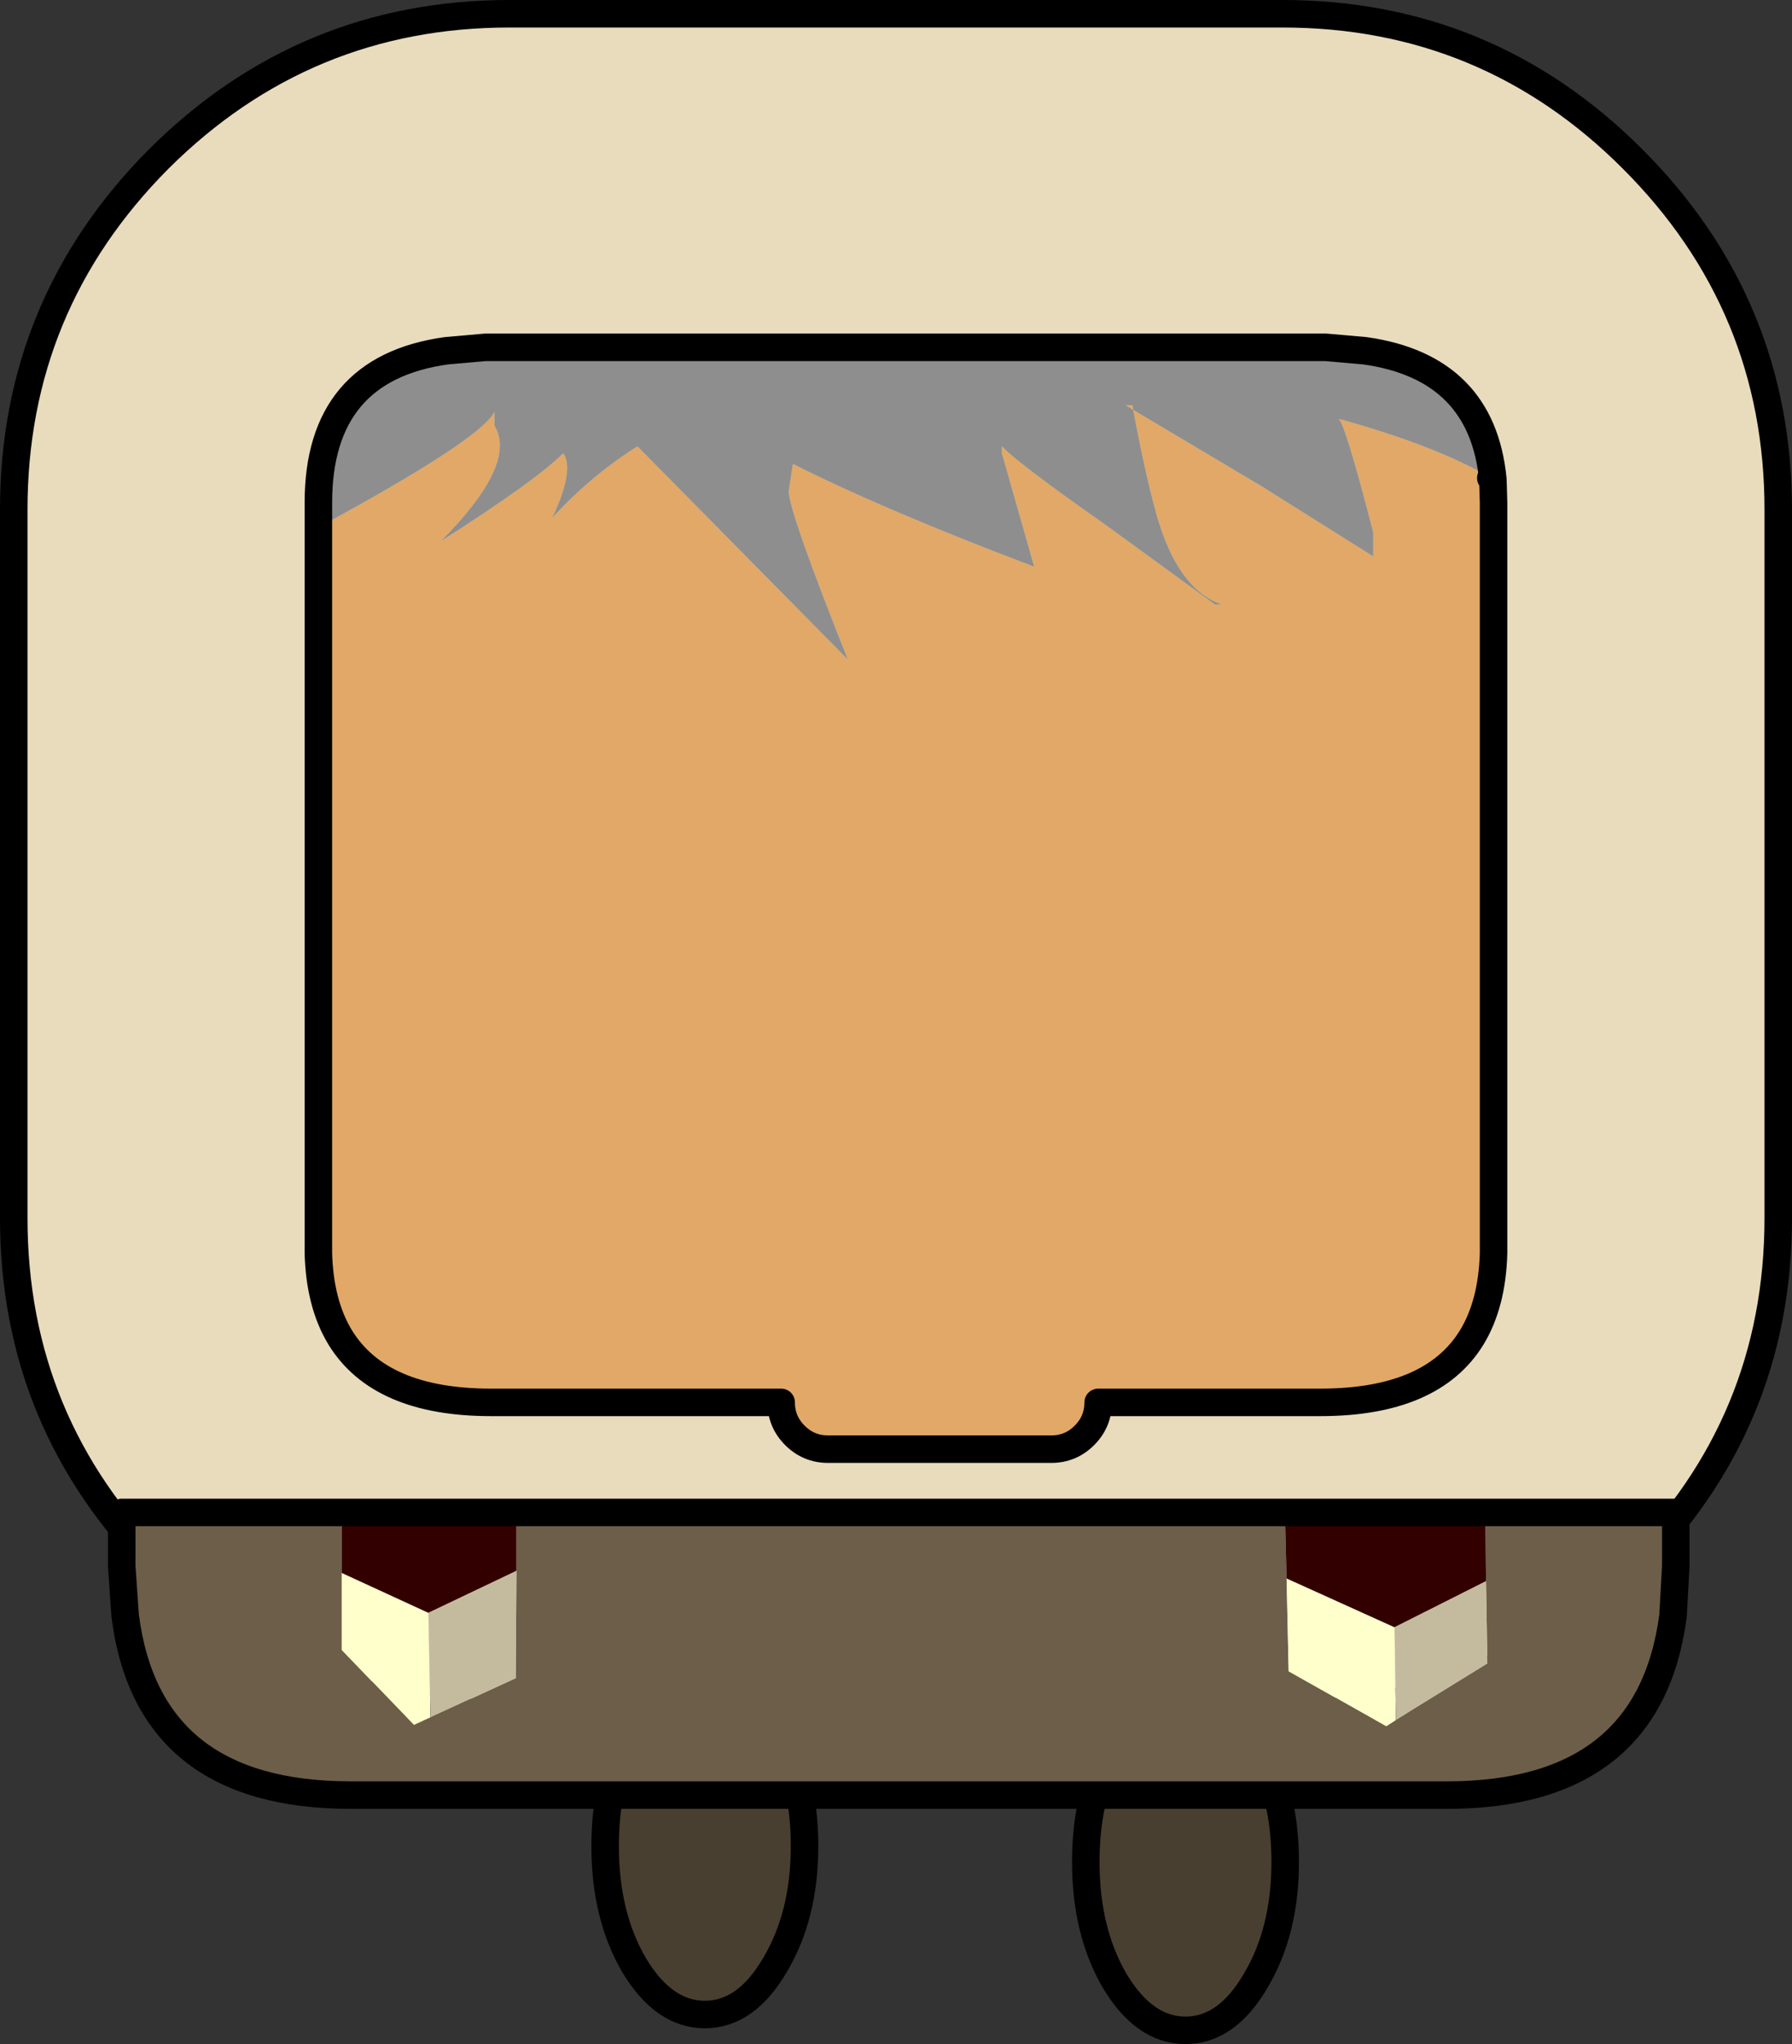 <?xml version="1.0" encoding="UTF-8" standalone="no"?>
<svg xmlns:xlink="http://www.w3.org/1999/xlink" height="148.6px" width="130.3px" xmlns="http://www.w3.org/2000/svg">
  <rect width="100%" height="100%" fill="#333333" stroke="none"/>
  <g transform="matrix(1.0, 0.0, 0.0, 1.0, 65.85, 72.45)">
    <path d="M27.4 -71.45 Q42.3 -71.45 52.85 -60.9 63.45 -50.3 63.45 -35.4 L63.45 16.1 Q63.45 31.0 52.85 41.55 42.3 52.15 27.4 52.15 L-28.8 52.15 Q-43.7 52.15 -54.3 41.55 -64.85 31.0 -64.85 16.1 L-64.85 -35.4 Q-64.85 -50.3 -54.3 -60.9 -43.7 -71.45 -28.8 -71.45 L27.4 -71.45" fill="#e8dcbd" fill-rule="evenodd" stroke="none"/>
    <path d="M27.4 -71.45 L-28.8 -71.45 Q-43.7 -71.45 -54.3 -60.9 -64.85 -50.3 -64.85 -35.4 L-64.85 16.1 Q-64.85 31.0 -54.3 41.55 -43.7 52.15 -28.8 52.15 L27.4 52.15 Q42.3 52.15 52.85 41.55 63.45 31.0 63.45 16.1 L63.45 -35.4 Q63.45 -50.3 52.85 -60.9 42.3 -71.45 27.4 -71.45 Z" fill="none" stroke="#000000" stroke-linecap="round" stroke-linejoin="round" stroke-width="2.0"/>
    <path d="M-9.5 70.4 Q-11.6 74.0 -14.6 74.0 -17.6 74.0 -19.75 70.4 -21.85 66.8 -21.85 61.75 -21.85 56.7 -19.75 53.1 -17.6 49.5 -14.6 49.5 -11.6 49.5 -9.5 53.1 -7.35 56.7 -7.35 61.75 -7.35 66.8 -9.5 70.4" fill="#483f31" fill-rule="evenodd" stroke="none"/>
    <path d="M-9.5 70.4 Q-11.6 74.0 -14.6 74.0 -17.6 74.0 -19.75 70.4 -21.85 66.8 -21.85 61.75 -21.85 56.7 -19.75 53.1 -17.6 49.5 -14.6 49.5 -11.6 49.5 -9.5 53.1 -7.35 56.7 -7.35 61.75 -7.35 66.8 -9.5 70.4 Z" fill="none" stroke="#000000" stroke-linecap="round" stroke-linejoin="round" stroke-width="2.0"/>
    <path d="M20.35 75.15 Q17.35 75.15 15.2 71.55 13.1 67.95 13.1 62.9 13.1 57.85 15.2 54.25 17.35 50.65 20.35 50.65 23.35 50.65 25.45 54.25 27.6 57.85 27.6 62.9 27.6 67.95 25.45 71.55 23.35 75.15 20.35 75.15" fill="#483f31" fill-rule="evenodd" stroke="none"/>
    <path d="M20.35 75.15 Q17.35 75.15 15.2 71.55 13.1 67.95 13.1 62.9 13.1 57.85 15.2 54.25 17.35 50.65 20.35 50.65 23.35 50.65 25.45 54.25 27.6 57.85 27.6 62.9 27.6 67.95 25.45 71.55 23.35 75.15 20.35 75.15 Z" fill="none" stroke="#000000" stroke-linecap="round" stroke-linejoin="round" stroke-width="2.0"/>
    <path d="M-42.7 -34.1 L-39.45 -35.9 Q-30.75 -40.8 -29.9 -42.5 L-29.9 -41.5 Q-28.2 -38.75 -33.8 -33.1 -26.75 -37.6 -24.9 -39.5 -24.05 -38.3 -25.7 -34.8 -22.85 -37.9 -19.5 -40.0 L-4.2 -24.5 Q-8.5 -35.3 -8.5 -36.75 L-8.2 -38.7 -8.15 -38.7 Q-1.5 -35.35 9.35 -31.25 L7.0 -39.5 7.0 -40.0 Q8.25 -38.7 14.25 -34.5 L22.5 -28.5 23.0 -28.5 Q19.75 -29.6 18.2 -35.2 17.4 -38.1 16.55 -42.65 L16.0 -43.0 16.5 -43.0 16.55 -42.65 25.8 -37.15 34.0 -32.0 34.0 -33.75 Q32.0 -41.5 31.5 -42.0 38.7 -40.0 42.55 -37.7 L42.75 -35.25 42.75 18.65 Q42.65 22.35 41.15 24.8 38.25 29.5 30.15 29.5 L14.0 29.5 Q14.0 30.9 13.0 31.9 12.0 32.9 10.6 32.9 L-5.65 32.9 Q-7.05 32.9 -8.05 31.9 -9.05 30.9 -9.05 29.5 L-30.15 29.5 Q-38.2 29.5 -41.1 24.8 -42.6 22.35 -42.7 18.65 L-42.7 -34.1 M27.6 38.25 L-28.3 38.25 -30.15 38.25 -34.8 37.75 -35.5 37.5 35.55 37.5 35.45 37.55 30.15 38.25 27.6 38.25" fill="#e1a868" fill-rule="evenodd" stroke="none"/>
    <path d="M42.55 -37.7 Q41.3 -45.7 33.4 -46.95 41.9 -45.75 42.7 -37.6 L42.75 -35.9 42.75 -35.25 42.55 -37.7 42.7 -37.6 42.55 -37.7 M-33.4 -46.95 Q-42.4 -45.5 -42.7 -35.25 L-42.7 -35.9 Q-42.7 -45.65 -33.4 -46.95" fill="#e8dcbd" fill-rule="evenodd" stroke="none"/>
    <path d="M35.65 52.6 L42.3 48.5 42.2 42.5 42.15 37.5 56.0 37.5 56.0 41.4 55.8 45.0 Q54.1 58.05 39.35 58.05 L-40.35 58.05 Q-55.1 58.05 -56.75 45.0 L-57.0 41.4 -57.0 37.5 -41.0 37.5 -41.0 41.9 -41.0 47.5 -35.75 52.95 -34.55 52.4 -28.35 49.55 -28.3 41.75 -28.3 38.25 27.6 38.25 27.7 42.3 27.85 49.05 34.95 53.05 35.65 52.6" fill="#6c5e49" fill-rule="evenodd" stroke="none"/>
    <path d="M42.55 -37.7 Q38.7 -40.0 31.5 -42.0 32.0 -41.5 34.0 -33.75 L34.0 -32.0 25.8 -37.15 16.55 -42.65 16.5 -43.0 16.0 -43.0 16.55 -42.65 Q17.4 -38.1 18.2 -35.2 19.75 -29.6 23.0 -28.5 L22.5 -28.5 14.25 -34.5 Q8.25 -38.7 7.0 -40.0 L7.0 -39.5 9.35 -31.25 Q-1.5 -35.35 -8.15 -38.7 L-8.2 -38.7 -8.5 -36.75 Q-8.5 -35.3 -4.2 -24.5 L-19.5 -40.0 Q-22.85 -37.9 -25.7 -34.8 -24.05 -38.3 -24.9 -39.5 -26.75 -37.6 -33.8 -33.1 -28.2 -38.75 -29.9 -41.5 L-29.9 -42.5 Q-30.75 -40.8 -39.45 -35.9 L-42.7 -34.1 -42.7 -35.25 Q-42.4 -45.5 -33.4 -46.95 L-30.55 -47.2 -30.35 -47.2 -30.15 -47.2 30.15 -47.2 30.35 -47.2 30.55 -47.2 33.4 -46.95 Q41.3 -45.7 42.55 -37.7" fill="#8e8e8e" fill-rule="evenodd" stroke="none"/>
    <path d="M35.65 52.6 L34.95 53.05 27.85 49.05 27.7 42.3 35.55 45.85 35.65 52.6 M-34.55 52.4 L-35.75 52.95 -41.0 47.5 -41.0 41.9 -34.7 44.8 -34.55 52.4" fill="#ffffcc" fill-rule="evenodd" stroke="none"/>
    <path d="M27.7 42.3 L27.6 38.25 30.15 38.25 35.45 37.55 35.55 37.5 42.15 37.5 42.2 42.5 35.55 45.85 27.7 42.3 M-28.3 38.25 L-28.3 41.75 -34.7 44.8 -41.0 41.9 -41.0 37.5 -35.5 37.5 -34.8 37.75 -30.15 38.25 -28.3 38.25" fill="#330000" fill-rule="evenodd" stroke="none"/>
    <path d="M42.2 42.5 L42.3 48.5 35.65 52.6 35.55 45.85 42.2 42.5 M-28.3 41.75 L-28.35 49.55 -34.55 52.4 -34.7 44.8 -28.3 41.75" fill="#c4bb9f" fill-rule="evenodd" stroke="none"/>
    <path d="M33.4 -46.95 L30.55 -47.2 30.35 -47.2 30.15 -47.2 -30.15 -47.2 -30.35 -47.2 -30.55 -47.2 -33.4 -46.95 Q-42.7 -45.65 -42.7 -35.9 L-42.7 -35.25 -42.7 -34.1 -42.7 18.65 Q-42.6 22.35 -41.1 24.8 -38.2 29.5 -30.15 29.5 L-9.05 29.5 Q-9.05 30.9 -8.05 31.9 -7.05 32.9 -5.65 32.9 L10.6 32.9 Q12.0 32.9 13.0 31.9 14.0 30.9 14.0 29.5 L30.15 29.5 Q38.25 29.5 41.15 24.8 42.65 22.35 42.75 18.65 L42.75 -35.25 42.75 -35.9 42.7 -37.6 Q41.9 -45.75 33.4 -46.95 M42.55 -37.7 L42.7 -37.6 M-41.0 37.5 L-57.0 37.5 -57.0 41.4 -56.75 45.0 Q-55.1 58.05 -40.35 58.05 L39.35 58.05 Q54.1 58.05 55.8 45.0 L56.0 41.4 56.0 37.5 42.15 37.5 35.55 37.5 -35.5 37.5 -41.0 37.5" fill="none" stroke="#000000" stroke-linecap="round" stroke-linejoin="round" stroke-width="2.0"/>
  </g>
</svg>
